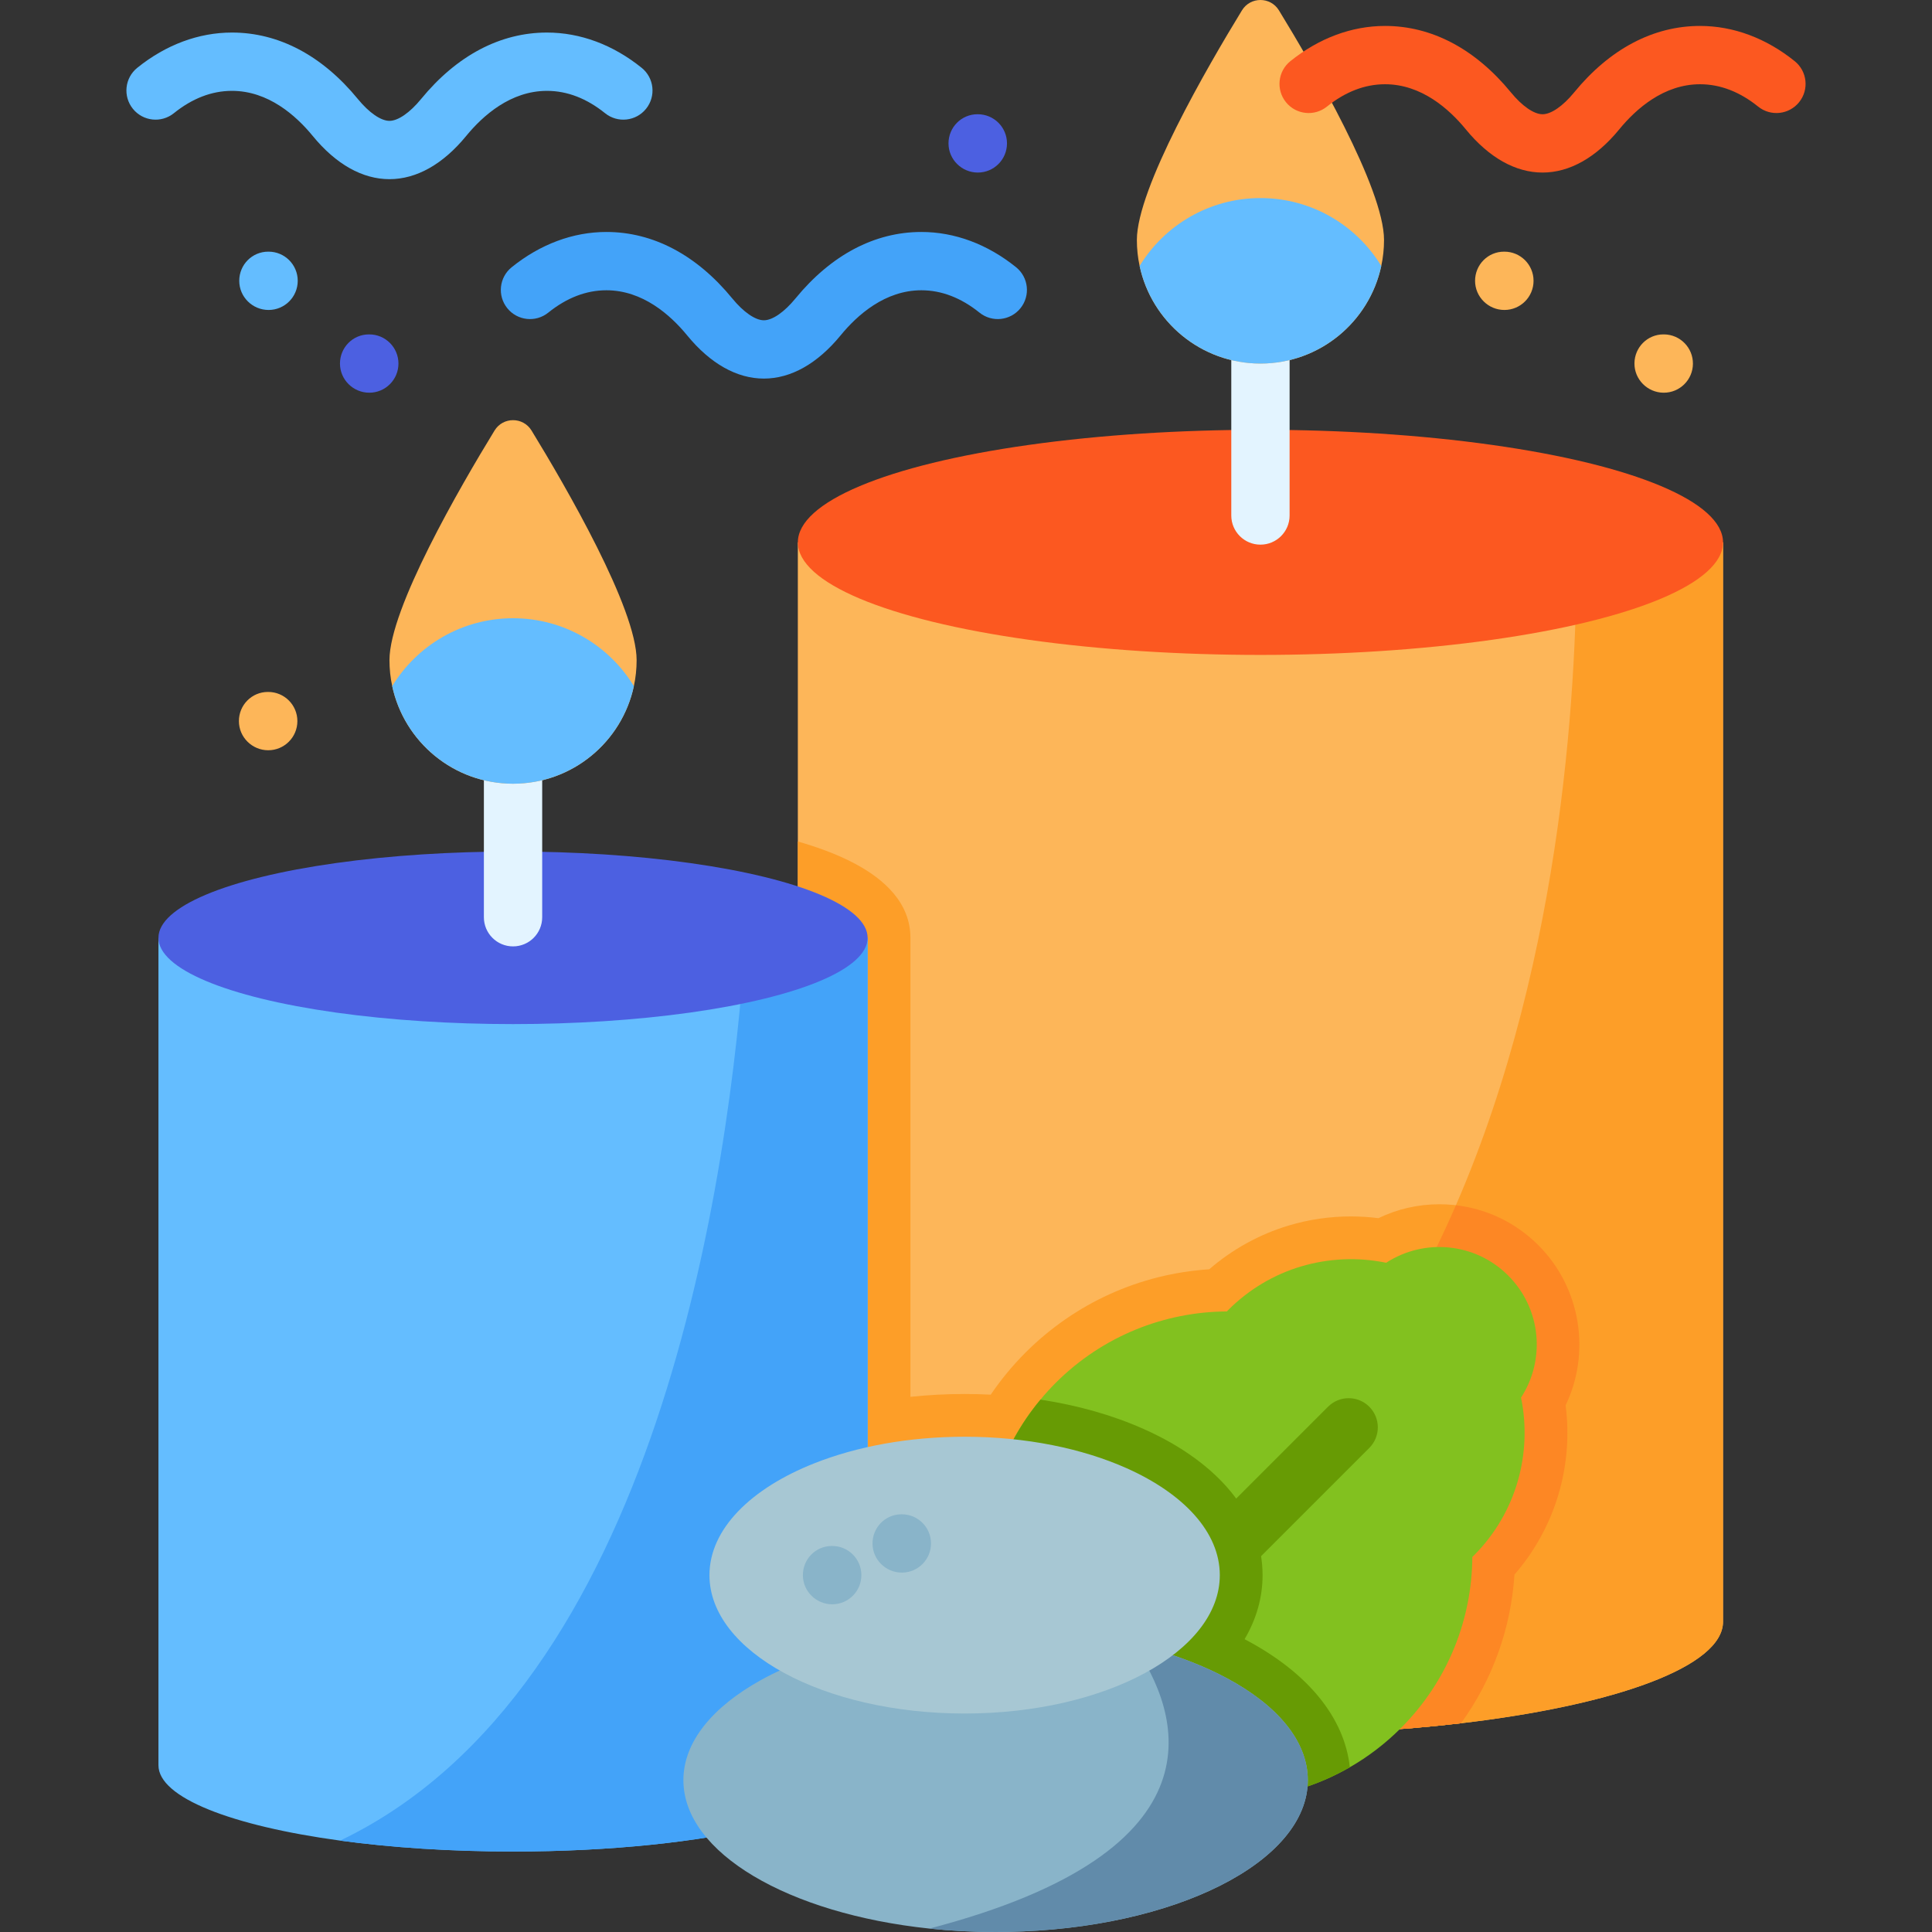 <?xml version="1.0" encoding="iso-8859-1"?>
<!-- Generator: Adobe Illustrator 19.0.0, SVG Export Plug-In . SVG Version: 6.00 Build 0)  -->
<svg version="1.1" id="Capa_1" xmlns="http://www.w3.org/2000/svg" xmlns:xlink="http://www.w3.org/1999/xlink" x="0px" y="0px"
	 viewBox="0 0 512 512" style="enable-background:new 0 0 512 512;" xml:space="preserve">
<rect x="0" y="0" width="512" height="512" fill="#333333" stroke="none"/>
<path style="fill:#FDB659;" d="M456.618,143.731v286.05c0,11.837-28.351,22.077-69.434,26.898
	c-16.081,1.875-34.12,2.936-53.157,2.936c-46.966,0-87.761-6.428-108.344-15.875c-9.097-4.162-14.247-8.921-14.247-13.959v-286.05
	L456.618,143.731L456.618,143.731z"/>
<g>
	<path style="fill:#FD9E28;" d="M414.906,372.421c2.081,16.236-2.833,32.513-13.557,44.864c-0.938,14.33-5.841,27.887-14.165,39.394
		c-16.081,1.875-34.12,2.936-53.157,2.936c-46.966,0-87.761-6.428-108.344-15.875c-9.097-4.162-14.247-8.921-14.247-13.959V223.003
		c4.492,1.288,10.024,3.163,15.102,5.862c7.922,4.224,14.732,10.477,14.732,19.666v121.644c4.698-0.494,9.498-0.752,14.371-0.752
		c2.318,0,4.626,0.062,6.912,0.175c2.678-3.946,5.748-7.675,9.189-11.126c13.155-13.145,30.308-20.892,48.717-22.097
		c6.109-5.295,13.3-9.261,20.995-11.579c5.367-1.617,10.941-2.431,16.555-2.431c2.431,0,4.873,0.155,7.283,0.464
		c5.017-2.421,10.518-3.688,16.153-3.688c9.921,0,19.244,3.863,26.259,10.879C418.924,341.237,421.643,358.41,414.906,372.421z"/>
	<path style="fill:#FD9E28;" d="M456.618,143.731v286.05c0,11.837-28.351,22.077-69.434,26.898
		c-16.081,1.875-34.12,2.936-53.157,2.936c-46.966,0-87.761-6.428-108.344-15.875c85.999-9.725,133.769-63.603,160.152-124.343
		c29.051-66.828,32.214-141.959,31.956-175.666L456.618,143.731L456.618,143.731z"/>
</g>
<path style="fill:#FD8724;" d="M414.906,372.421c2.081,16.236-2.833,32.513-13.557,44.864c-0.938,14.33-5.841,27.887-14.165,39.394
	c-16.081,1.875-34.12,2.936-53.157,2.936c-46.966,0-87.761-6.428-108.344-15.875c85.999-9.725,133.769-63.603,160.152-124.343
	c8.262,0.968,15.906,4.656,21.871,10.621C418.924,341.237,421.643,358.41,414.906,372.421z"/>
<ellipse style="fill:#FC5820;" cx="334.029" cy="143.73" rx="122.59" ry="29.831"/>
<path style="fill:#E3F4FF;" d="M334.03,144.338c-4.267,0-7.726-3.459-7.726-7.726V63.166c0-4.268,3.459-7.726,7.726-7.726
	s7.726,3.459,7.726,7.726v73.446C341.757,140.879,338.297,144.338,334.03,144.338z"/>
<path style="fill:#64BDFF;" d="M229.937,248.531v219.284c0,12.63-42.073,22.86-93.973,22.86c-16.637,0-32.265-1.051-45.822-2.895
	c-28.732-3.915-48.151-11.384-48.151-19.965V248.531H229.937z"/>
<path style="fill:#43A3F9;" d="M229.937,248.531v219.284c0,12.63-42.073,22.86-93.973,22.86c-16.637,0-32.265-1.051-45.822-2.895
	c84.176-40.27,103.193-175.615,107.468-239.249H229.937z"/>
<ellipse style="fill:#4C60E1;" cx="135.959" cy="248.53" rx="93.97" ry="22.867"/>
<path style="fill:#E3F4FF;" d="M135.961,250.804c-4.267,0-7.726-3.459-7.726-7.726v-56.301c0-4.268,3.459-7.726,7.726-7.726
	s7.726,3.459,7.726,7.726v56.301C143.687,247.345,140.228,250.804,135.961,250.804z"/>
<path style="fill:#82C11F;" d="M403.09,370.371c3.008,14.649-1.154,30.493-12.517,41.866c-0.134,0.124-0.268,0.237-0.391,0.371
	c-0.093,16.421-6.408,32.822-18.945,45.369c-4.131,4.131-8.684,7.582-13.516,10.364c-17.245,9.921-38.086,11.239-56.279,3.956
	c-7.901-3.152-15.298-7.932-21.685-14.319c-23.838-23.839-25.188-61.656-4.028-87.061c1.257-1.525,2.606-3.008,4.028-4.43
	c12.537-12.527,28.938-18.842,45.369-18.945c0.124-0.124,0.247-0.247,0.371-0.381c5.563-5.553,12.187-9.406,19.223-11.517
	c7.345-2.205,15.154-2.534,22.633-0.999c10.013-6.521,23.56-5.398,32.337,3.389C408.478,346.821,409.611,360.357,403.09,370.371z"/>
<g>
	<path style="fill:#679B04;" d="M357.721,468.341c-17.245,9.921-38.086,11.239-56.279,3.956
		c-7.901-3.152-15.298-7.932-21.685-14.319c-23.838-23.839-25.188-61.656-4.028-87.061c9.921,1.504,19.223,4.141,27.506,7.85
		c19.924,8.901,31.359,22.994,31.359,38.663c0,5.965-1.648,11.682-4.77,16.977c0.206,0.113,0.433,0.216,0.639,0.33
		C346.749,443.452,356.309,455.288,357.721,468.341z"/>
	<path style="fill:#679B04;" d="M285.541,457.855c-1.977,0-3.955-0.755-5.463-2.263c-3.018-3.018-3.018-7.909,0-10.928
		l71.868-71.868c3.017-3.016,7.909-3.016,10.927,0c3.018,3.018,3.018,7.909,0,10.928l-71.868,71.868
		C289.496,457.101,287.519,457.855,285.541,457.855z"/>
</g>
<path style="fill:#89B4C9;" d="M346.584,471.761c0,21.737-35.428,39.446-79.726,40.208c-0.999,0.021-2.009,0.031-3.018,0.031
	c-6.016,0-11.888-0.309-17.544-0.907c-37.272-3.915-65.19-20.037-65.19-39.332c0-10.137,7.726-19.409,20.47-26.486
	c15.175-8.427,37.437-13.743,62.264-13.743c13.073,0,25.445,1.473,36.438,4.1c-0.01,0.01-0.01,0.01,0,0.01
	c5.656,1.349,10.951,3.008,15.803,4.924c3.224,1.277,6.243,2.668,9.024,4.162C338.446,451.868,346.584,461.356,346.584,471.761z"/>
<path style="fill:#618BAA;" d="M346.584,471.761c0,21.737-35.428,39.446-79.726,40.208c-0.999,0.021-2.009,0.031-3.018,0.031
	c-6.016,0-11.888-0.309-17.544-0.907c79.355-20.696,66.663-57.196,53.981-75.45c5.656,1.349,10.951,3.008,15.803,4.924
	c3.224,1.277,6.243,2.668,9.024,4.162C338.446,451.868,346.584,461.356,346.584,471.761z"/>
<path style="fill:#A7C7D3;" d="M323.26,417.428c0,20.255-30.274,36.673-67.624,36.673s-67.624-16.418-67.624-36.673
	c0-12.204,10.989-23.018,27.896-29.679c11.155-4.406,24.88-6.998,39.728-6.998c16.321,0,31.288,3.134,42.972,8.357
	C313.661,395.835,323.26,406.024,323.26,417.428z"/>
<path style="fill:#FDB659;" d="M366.781,63.596c0,2.361-0.247,4.665-0.73,6.883c-3.154,14.783-16.294,25.867-32.02,25.867
	s-28.866-11.083-32.02-25.867c-0.483-2.218-0.73-4.522-0.73-6.883c0-13.669,18.719-45.924,27.849-60.851
	c2.241-3.66,7.561-3.66,9.802,0C348.062,17.672,366.781,49.928,366.781,63.596z"/>
<path style="fill:#64BDFF;" d="M366.051,70.479c-3.154,14.783-16.294,25.867-32.02,25.867s-28.866-11.083-32.02-25.867
	c6.579-10.79,18.46-17.989,32.02-17.989C347.591,52.49,359.472,59.689,366.051,70.479z"/>
<path style="fill:#FDB659;" d="M168.711,174.945c0,2.361-0.247,4.665-0.73,6.883c-3.154,14.783-16.294,25.867-32.02,25.867
	s-28.866-11.083-32.02-25.867c-0.483-2.218-0.73-4.522-0.73-6.883c0-13.669,18.719-45.924,27.849-60.851
	c2.241-3.66,7.561-3.66,9.802,0C149.992,129.021,168.711,161.276,168.711,174.945z"/>
<path style="fill:#64BDFF;" d="M167.981,181.828c-3.154,14.783-16.294,25.867-32.02,25.867s-28.866-11.083-32.02-25.867
	c6.579-10.79,18.46-17.989,32.02-17.989C149.52,163.839,161.402,171.038,167.981,181.828z"/>
<g>
	<path style="fill:#89B4C9;" d="M238.999,416.757c-4.23,0-7.728-3.405-7.773-7.645c-0.044-4.267,3.33-7.762,7.597-7.807l0.096-0.001
		c0.028,0,0.055,0,0.082,0c4.23,0,7.68,3.405,7.724,7.646c0.045,4.267-3.378,7.762-7.645,7.807
		C239.054,416.757,239.027,416.757,238.999,416.757z"/>
	<path style="fill:#89B4C9;" d="M220.545,425.153c-4.23,0-7.727-3.405-7.772-7.645c-0.045-4.267,3.33-7.762,7.597-7.807l0.096-0.001
		c0.028,0,0.056,0,0.083,0c4.229,0,7.68,3.405,7.724,7.645c0.045,4.267-3.378,7.763-7.644,7.808
		C220.6,425.153,220.572,425.153,220.545,425.153z"/>
</g>
<path style="fill:#64BDFF;" d="M103.212,47.481c-7.167,0-14.197-3.959-20.331-11.448c-4.468-5.453-11.81-11.955-21.407-11.955
	c-5.339,0-10.52,1.993-15.399,5.923c-3.324,2.678-8.187,2.151-10.864-1.172c-2.677-3.324-2.152-8.187,1.172-10.864
	c7.587-6.11,16.264-9.339,25.092-9.339c12.383,0,23.919,6.092,33.361,17.615c2.968,3.625,6.1,5.788,8.377,5.788
	s5.408-2.163,8.375-5.786c9.443-11.525,20.979-17.617,33.363-17.617c8.828,0,17.505,3.229,25.091,9.34
	c3.323,2.676,3.848,7.54,1.172,10.863c-2.676,3.324-7.54,3.85-10.864,1.171c-4.879-3.93-10.06-5.922-15.399-5.922
	c-9.598,0-16.94,6.502-21.409,11.956C117.408,43.522,110.379,47.481,103.212,47.481z"/>
<path style="fill:#FC5820;" d="M408.787,45.729c-7.164,0-14.194-3.958-20.33-11.446c-4.469-5.455-11.81-11.957-21.408-11.957
	c-5.339,0-10.52,1.993-15.399,5.923c-3.324,2.678-8.187,2.152-10.864-1.172s-2.152-8.187,1.172-10.864
	c7.587-6.11,16.264-9.339,25.092-9.339c12.384,0,23.92,6.092,33.361,17.616c2.969,3.623,6.101,5.787,8.377,5.787
	c2.277,0,5.408-2.163,8.376-5.787c9.441-11.524,20.978-17.616,33.362-17.616c8.827,0,17.504,3.229,25.091,9.338
	c3.324,2.676,3.849,7.54,1.173,10.864c-2.675,3.323-7.539,3.85-10.864,1.172c-4.88-3.93-10.061-5.922-15.399-5.922
	c-9.599,0-16.94,6.502-21.408,11.956C422.982,41.771,415.952,45.729,408.787,45.729z"/>
<path style="fill:#43A3F9;" d="M202.435,100.33c-7.165,0-14.195-3.958-20.33-11.447c-4.469-5.455-11.81-11.957-21.408-11.957
	c-5.338,0-10.519,1.993-15.399,5.924c-3.324,2.678-8.187,2.152-10.864-1.172s-2.152-8.187,1.172-10.864
	c7.588-6.11,16.265-9.34,25.092-9.34c12.383,0,23.919,6.092,33.362,17.617c2.969,3.624,6.1,5.787,8.377,5.787
	s5.407-2.163,8.376-5.787c9.442-11.525,20.978-17.617,33.362-17.617c8.826,0,17.503,3.229,25.091,9.339
	c3.324,2.676,3.849,7.54,1.173,10.864c-2.676,3.323-7.539,3.849-10.864,1.172c-4.881-3.93-10.062-5.923-15.399-5.923
	c-9.598,0-16.94,6.502-21.408,11.957C216.63,96.371,209.6,100.33,202.435,100.33z"/>
<path style="fill:#4C60E1;" d="M97.868,104.072c-4.267,0-7.772-3.459-7.772-7.726s3.413-7.726,7.68-7.726h0.092
	c4.267,0,7.726,3.459,7.726,7.726S102.135,104.072,97.868,104.072z"/>
<path style="fill:#64BDFF;" d="M71.175,82.144c-4.267,0-7.773-3.459-7.773-7.726c0-4.268,3.413-7.726,7.681-7.726h0.092
	c4.267,0,7.726,3.459,7.726,7.726C78.901,78.685,75.442,82.144,71.175,82.144z"/>
<path style="fill:#4C60E1;" d="M259.135,45.729c-4.267,0-7.772-3.459-7.772-7.726s3.413-7.726,7.681-7.726h0.092
	c4.267,0,7.726,3.459,7.726,7.726S263.402,45.729,259.135,45.729z"/>
<g>
	<path style="fill:#FDB659;" d="M398.681,82.144c-4.267,0-7.772-3.459-7.772-7.726c0-4.268,3.413-7.726,7.68-7.726h0.092
		c4.267,0,7.726,3.459,7.726,7.726C406.407,78.685,402.948,82.144,398.681,82.144z"/>
	<path style="fill:#FDB659;" d="M440.92,104.072c-0.029,0-0.057,0-0.086,0c-4.267-0.047-7.734-3.544-7.688-7.811
		c0.047-4.238,3.451-7.643,7.679-7.643c0.029,0,0.057,0,0.086,0l0.092,0.001c4.267,0.047,7.688,3.544,7.641,7.811
		C448.598,100.668,445.147,104.072,440.92,104.072z"/>
	<path style="fill:#FDB659;" d="M71.083,198.825c-4.267,0-7.772-3.459-7.772-7.726s3.413-7.726,7.68-7.726h0.092
		c4.267,0,7.726,3.459,7.726,7.726S75.35,198.825,71.083,198.825z"/>
</g>
<g>
</g>
<g>
</g>
<g>
</g>
<g>
</g>
<g>
</g>
<g>
</g>
<g>
</g>
<g>
</g>
<g>
</g>
<g>
</g>
<g>
</g>
<g>
</g>
<g>
</g>
<g>
</g>
<g>
</g>
</svg>
